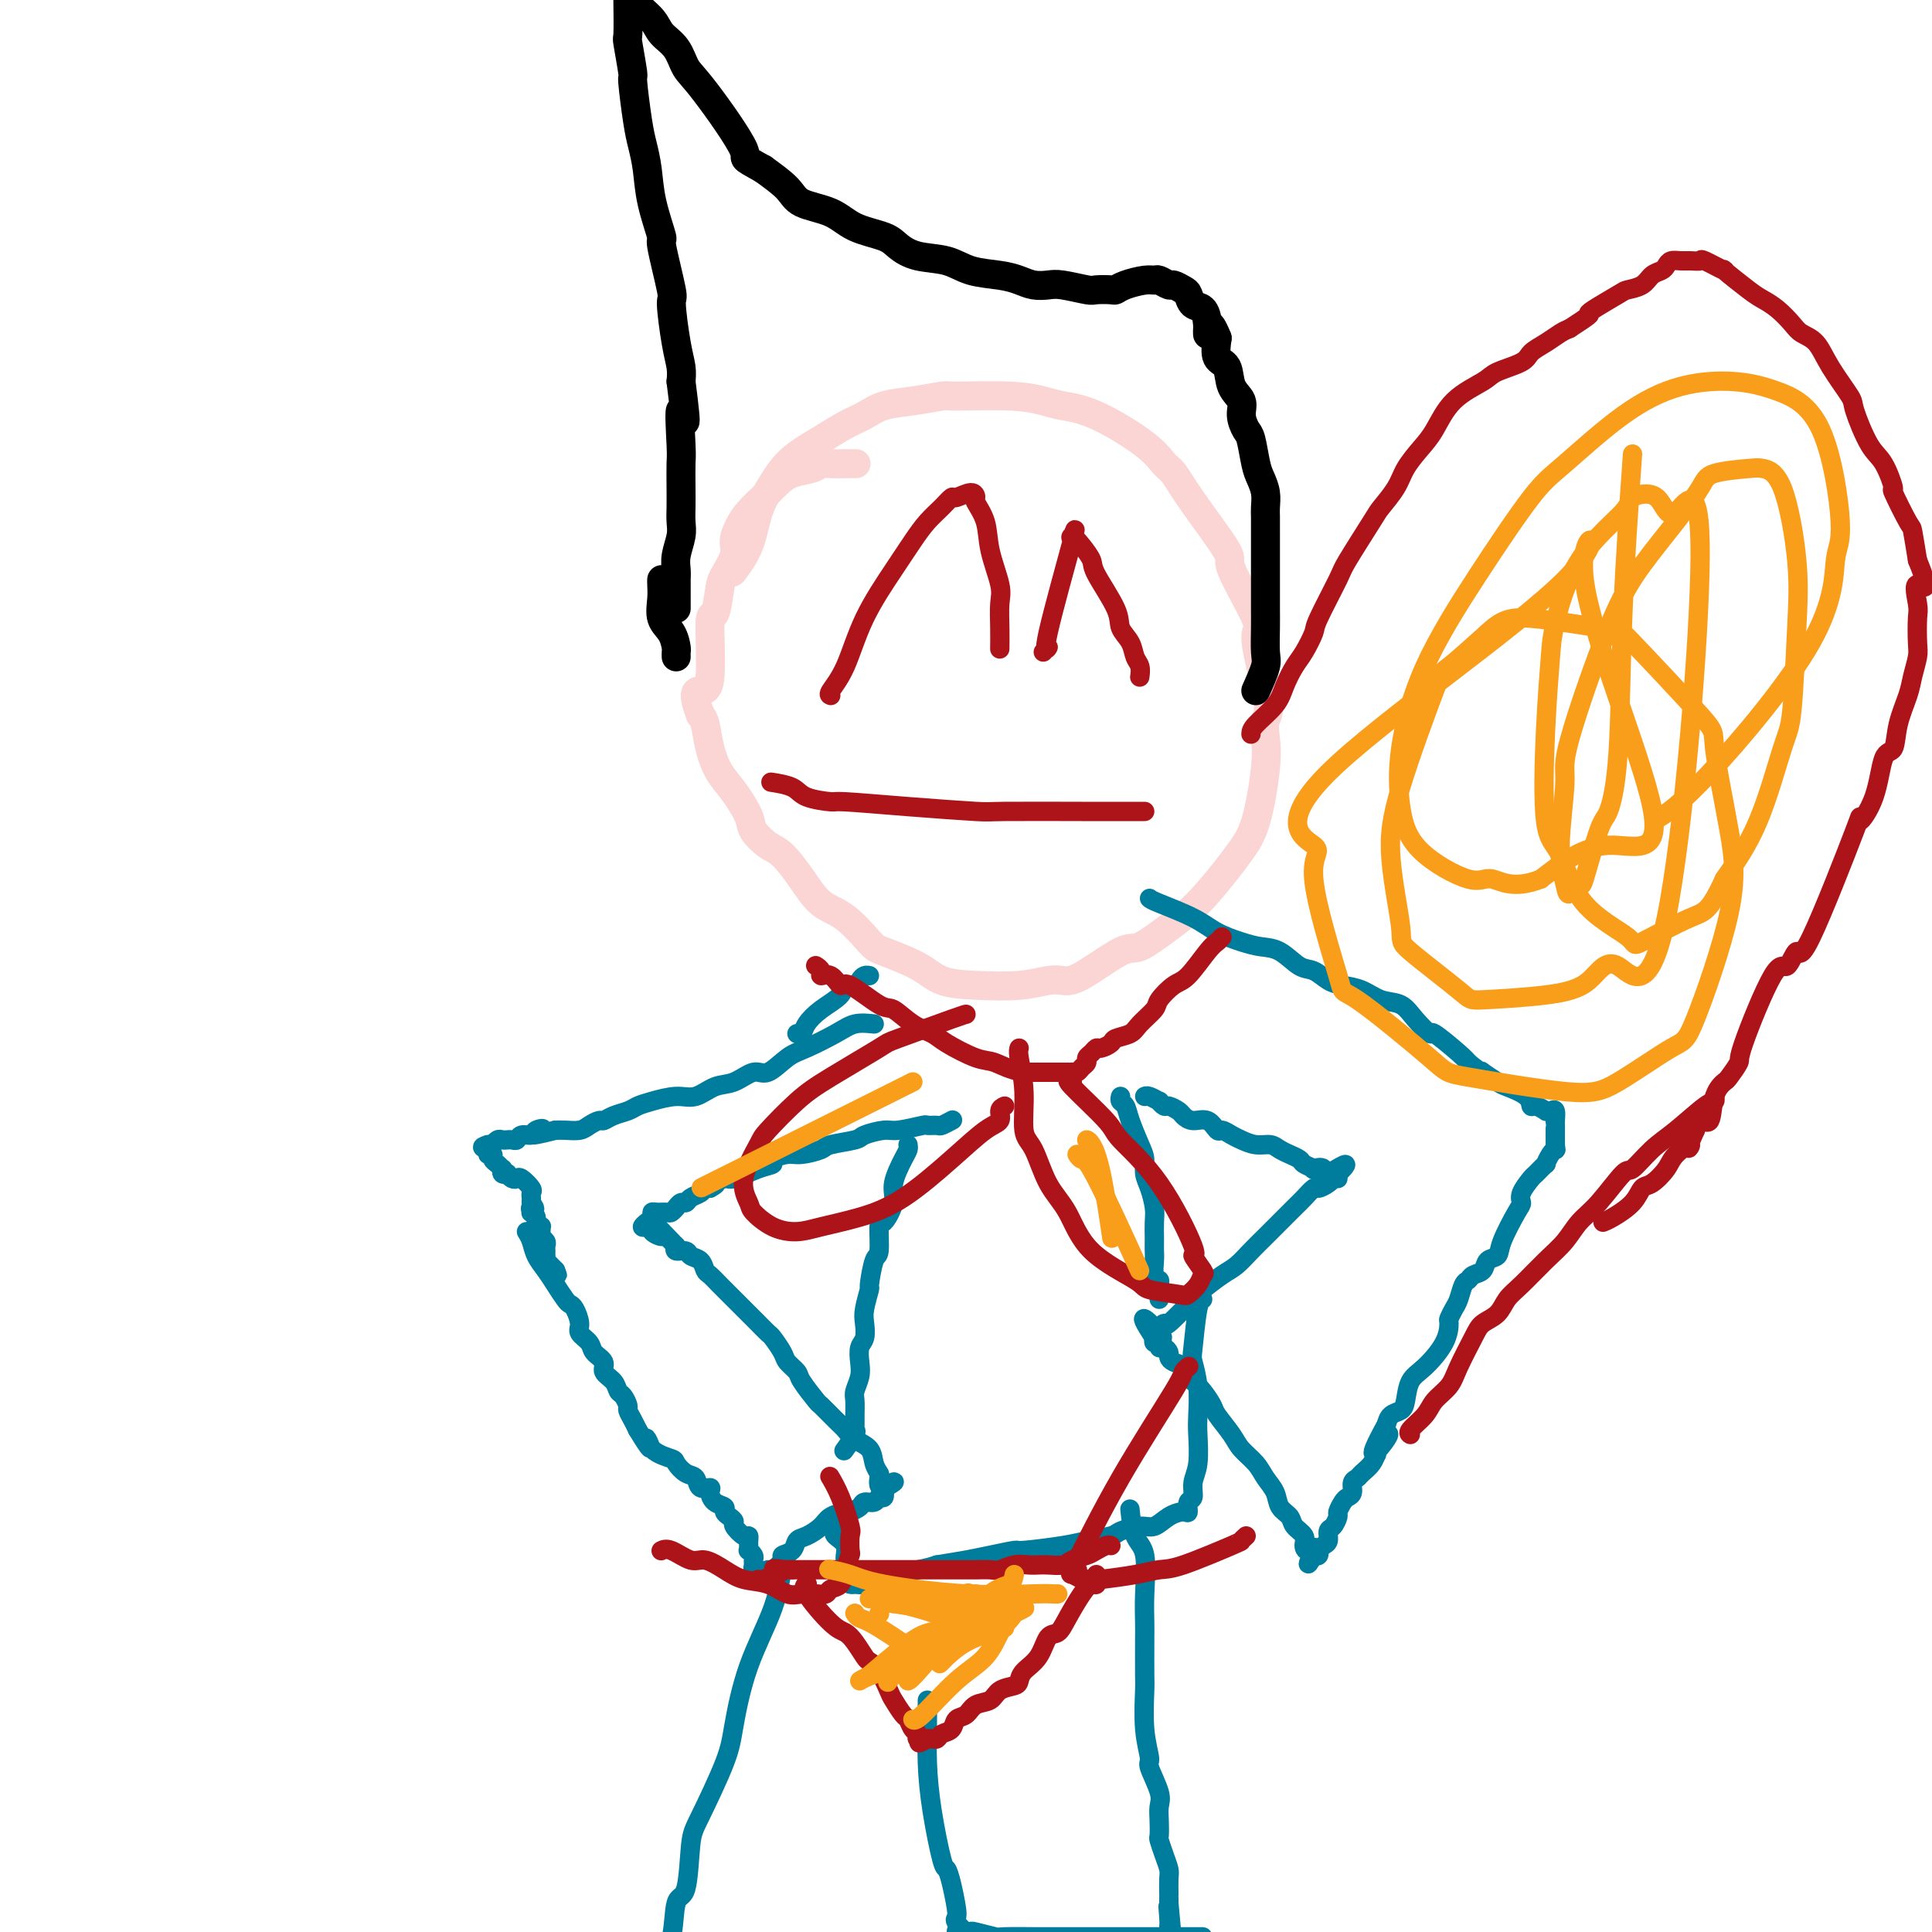 <svg viewBox='0 0 400 400' version='1.1' xmlns='http://www.w3.org/2000/svg' xmlns:xlink='http://www.w3.org/1999/xlink'><g fill='none' stroke='#FBD4D4' stroke-width='6' stroke-linecap='round' stroke-linejoin='round'><path d='M152,118c-0.298,0.394 -0.595,0.787 0,0c0.595,-0.787 2.083,-2.756 3,-5c0.917,-2.244 1.263,-4.765 2,-7c0.737,-2.235 1.866,-4.184 3,-6c1.134,-1.816 2.272,-3.499 4,-5c1.728,-1.501 4.045,-2.822 6,-4c1.955,-1.178 3.547,-2.214 5,-3c1.453,-0.786 2.766,-1.321 4,-2c1.234,-0.679 2.390,-1.503 4,-2c1.610,-0.497 3.673,-0.666 6,-1c2.327,-0.334 4.917,-0.833 6,-1c1.083,-0.167 0.657,-0.004 3,0c2.343,0.004 7.453,-0.152 11,0c3.547,0.152 5.531,0.611 7,1c1.469,0.389 2.423,0.707 4,1c1.577,0.293 3.775,0.561 7,2c3.225,1.439 7.476,4.050 10,6c2.524,1.950 3.323,3.238 4,4c0.677,0.762 1.234,0.996 2,2c0.766,1.004 1.741,2.777 4,6c2.259,3.223 5.801,7.897 7,10c1.199,2.103 0.053,1.636 1,4c0.947,2.364 3.986,7.560 5,10c1.014,2.440 0.004,2.126 0,4c-0.004,1.874 0.998,5.937 2,10'/><path d='M262,142c1.243,5.730 0.352,6.056 0,7c-0.352,0.944 -0.164,2.507 0,4c0.164,1.493 0.303,2.916 0,6c-0.303,3.084 -1.047,7.828 -2,11c-0.953,3.172 -2.114,4.770 -3,6c-0.886,1.230 -1.495,2.090 -3,4c-1.505,1.910 -3.904,4.869 -6,7c-2.096,2.131 -3.888,3.433 -6,5c-2.112,1.567 -4.545,3.400 -6,4c-1.455,0.600 -1.932,-0.032 -4,1c-2.068,1.032 -5.727,3.727 -8,5c-2.273,1.273 -3.161,1.124 -4,1c-0.839,-0.124 -1.631,-0.224 -3,0c-1.369,0.224 -3.316,0.771 -6,1c-2.684,0.229 -6.106,0.139 -9,0c-2.894,-0.139 -5.259,-0.327 -7,-1c-1.741,-0.673 -2.857,-1.830 -5,-3c-2.143,-1.170 -5.314,-2.352 -7,-3c-1.686,-0.648 -1.886,-0.762 -3,-2c-1.114,-1.238 -3.140,-3.601 -5,-5c-1.860,-1.399 -3.553,-1.834 -5,-3c-1.447,-1.166 -2.648,-3.062 -4,-5c-1.352,-1.938 -2.854,-3.919 -4,-5c-1.146,-1.081 -1.934,-1.264 -3,-2c-1.066,-0.736 -2.408,-2.026 -3,-3c-0.592,-0.974 -0.435,-1.633 -1,-3c-0.565,-1.367 -1.853,-3.441 -3,-5c-1.147,-1.559 -2.153,-2.604 -3,-4c-0.847,-1.396 -1.536,-3.145 -2,-5c-0.464,-1.855 -0.704,-3.816 -1,-5c-0.296,-1.184 -0.648,-1.592 -1,-2'/><path d='M145,148c-1.826,-4.839 -0.892,-4.935 0,-5c0.892,-0.065 1.743,-0.099 2,-3c0.257,-2.901 -0.081,-8.671 0,-11c0.081,-2.329 0.581,-1.218 1,-2c0.419,-0.782 0.756,-3.458 1,-5c0.244,-1.542 0.396,-1.948 1,-3c0.604,-1.052 1.661,-2.748 2,-4c0.339,-1.252 -0.040,-2.061 0,-3c0.040,-0.939 0.500,-2.009 1,-3c0.500,-0.991 1.042,-1.905 2,-3c0.958,-1.095 2.333,-2.373 3,-3c0.667,-0.627 0.626,-0.602 1,-1c0.374,-0.398 1.162,-1.217 2,-2c0.838,-0.783 1.725,-1.530 3,-2c1.275,-0.470 2.938,-0.662 4,-1c1.062,-0.338 1.521,-0.823 2,-1c0.479,-0.177 0.976,-0.048 2,0c1.024,0.048 2.573,0.013 3,0c0.427,-0.013 -0.270,-0.003 0,0c0.270,0.003 1.506,0.001 2,0c0.494,-0.001 0.247,-0.000 0,0'/></g>
<g fill='none' stroke='#000000' stroke-width='6' stroke-linecap='round' stroke-linejoin='round'><path d='M260,143c0.845,-1.899 1.691,-3.798 2,-5c0.309,-1.202 0.083,-1.709 0,-3c-0.083,-1.291 -0.022,-3.368 0,-5c0.022,-1.632 0.006,-2.821 0,-4c-0.006,-1.179 -0.002,-2.349 0,-3c0.002,-0.651 0.000,-0.783 0,-2c-0.000,-1.217 -0.000,-3.518 0,-5c0.000,-1.482 0.001,-2.143 0,-3c-0.001,-0.857 -0.003,-1.910 0,-3c0.003,-1.090 0.012,-2.218 0,-3c-0.012,-0.782 -0.045,-1.218 0,-2c0.045,-0.782 0.167,-1.910 0,-3c-0.167,-1.090 -0.623,-2.143 -1,-3c-0.377,-0.857 -0.673,-1.517 -1,-3c-0.327,-1.483 -0.683,-3.788 -1,-5c-0.317,-1.212 -0.594,-1.330 -1,-2c-0.406,-0.670 -0.939,-1.893 -1,-3c-0.061,-1.107 0.351,-2.098 0,-3c-0.351,-0.902 -1.465,-1.716 -2,-3c-0.535,-1.284 -0.490,-3.038 -1,-4c-0.510,-0.962 -1.574,-1.132 -2,-2c-0.426,-0.868 -0.213,-2.434 0,-4'/><path d='M252,70c-2.009,-5.102 -2.030,-1.857 -2,-1c0.030,0.857 0.111,-0.673 0,-2c-0.111,-1.327 -0.415,-2.451 -1,-3c-0.585,-0.549 -1.451,-0.524 -2,-1c-0.549,-0.476 -0.781,-1.452 -1,-2c-0.219,-0.548 -0.426,-0.669 -1,-1c-0.574,-0.331 -1.517,-0.874 -2,-1c-0.483,-0.126 -0.507,0.165 -1,0c-0.493,-0.165 -1.456,-0.787 -2,-1c-0.544,-0.213 -0.668,-0.019 -1,0c-0.332,0.019 -0.870,-0.139 -2,0c-1.130,0.139 -2.852,0.574 -4,1c-1.148,0.426 -1.722,0.842 -2,1c-0.278,0.158 -0.262,0.056 -1,0c-0.738,-0.056 -2.231,-0.067 -3,0c-0.769,0.067 -0.813,0.211 -2,0c-1.187,-0.211 -3.515,-0.778 -5,-1c-1.485,-0.222 -2.126,-0.100 -3,0c-0.874,0.100 -1.981,0.177 -3,0c-1.019,-0.177 -1.948,-0.610 -3,-1c-1.052,-0.390 -2.225,-0.737 -4,-1c-1.775,-0.263 -4.152,-0.441 -6,-1c-1.848,-0.559 -3.165,-1.500 -5,-2c-1.835,-0.500 -4.186,-0.561 -6,-1c-1.814,-0.439 -3.091,-1.258 -4,-2c-0.909,-0.742 -1.448,-1.408 -3,-2c-1.552,-0.592 -4.115,-1.109 -6,-2c-1.885,-0.891 -3.093,-2.156 -5,-3c-1.907,-0.844 -4.513,-1.266 -6,-2c-1.487,-0.734 -1.853,-1.781 -3,-3c-1.147,-1.219 -3.073,-2.609 -5,-4'/><path d='M158,35c-5.430,-3.029 -3.006,-1.601 -4,-4c-0.994,-2.399 -5.405,-8.623 -8,-12c-2.595,-3.377 -3.372,-3.906 -4,-5c-0.628,-1.094 -1.106,-2.752 -2,-4c-0.894,-1.248 -2.204,-2.084 -3,-3c-0.796,-0.916 -1.079,-1.910 -2,-3c-0.921,-1.090 -2.482,-2.274 -3,-3c-0.518,-0.726 0.005,-0.993 0,-1c-0.005,-0.007 -0.537,0.245 -1,0c-0.463,-0.245 -0.856,-0.986 -1,-1c-0.144,-0.014 -0.040,0.698 0,1c0.040,0.302 0.015,0.195 0,0c-0.015,-0.195 -0.019,-0.476 0,1c0.019,1.476 0.061,4.709 0,6c-0.061,1.291 -0.224,0.641 0,2c0.224,1.359 0.834,4.728 1,6c0.166,1.272 -0.112,0.447 0,2c0.112,1.553 0.612,5.483 1,8c0.388,2.517 0.662,3.622 1,5c0.338,1.378 0.739,3.029 1,5c0.261,1.971 0.381,4.262 1,7c0.619,2.738 1.738,5.922 2,7c0.262,1.078 -0.332,0.049 0,2c0.332,1.951 1.592,6.882 2,9c0.408,2.118 -0.035,1.423 0,3c0.035,1.577 0.548,5.424 1,8c0.452,2.576 0.843,3.879 1,5c0.157,1.121 0.078,2.061 0,3'/><path d='M141,79c1.702,13.357 0.456,6.751 0,6c-0.456,-0.751 -0.122,4.354 0,7c0.122,2.646 0.034,2.832 0,4c-0.034,1.168 -0.013,3.316 0,5c0.013,1.684 0.018,2.902 0,4c-0.018,1.098 -0.057,2.076 0,3c0.057,0.924 0.211,1.794 0,3c-0.211,1.206 -0.789,2.747 -1,4c-0.211,1.253 -0.057,2.219 0,3c0.057,0.781 0.015,1.376 0,2c-0.015,0.624 -0.004,1.278 0,2c0.004,0.722 0.001,1.513 0,2c-0.001,0.487 -0.000,0.670 0,1c0.000,0.330 0.000,0.809 0,1c-0.000,0.191 -0.000,0.096 0,0'/><path d='M137,120c-0.014,0.186 -0.028,0.372 0,1c0.028,0.628 0.099,1.698 0,3c-0.099,1.302 -0.366,2.836 0,4c0.366,1.164 1.366,1.958 2,3c0.634,1.042 0.902,2.331 1,3c0.098,0.669 0.026,0.719 0,1c-0.026,0.281 -0.008,0.795 0,1c0.008,0.205 0.004,0.103 0,0'/></g>
<g fill='none' stroke='#007C9C' stroke-width='4' stroke-linecap='round' stroke-linejoin='round'><path d='M181,212c-1.395,-0.145 -2.789,-0.290 -4,0c-1.211,0.290 -2.238,1.014 -4,2c-1.762,0.986 -4.260,2.233 -6,3c-1.740,0.767 -2.723,1.055 -4,2c-1.277,0.945 -2.848,2.548 -4,3c-1.152,0.452 -1.885,-0.248 -3,0c-1.115,0.248 -2.612,1.442 -4,2c-1.388,0.558 -2.665,0.478 -4,1c-1.335,0.522 -2.727,1.645 -4,2c-1.273,0.355 -2.428,-0.060 -4,0c-1.572,0.060 -3.563,0.594 -5,1c-1.437,0.406 -2.321,0.682 -3,1c-0.679,0.318 -1.155,0.676 -2,1c-0.845,0.324 -2.060,0.612 -3,1c-0.940,0.388 -1.607,0.874 -2,1c-0.393,0.126 -0.514,-0.110 -1,0c-0.486,0.110 -1.336,0.566 -2,1c-0.664,0.434 -1.140,0.848 -2,1c-0.860,0.152 -2.103,0.044 -3,0c-0.897,-0.044 -1.449,-0.022 -2,0'/><path d='M115,234c-7.434,1.874 -4.019,0.558 -3,0c1.019,-0.558 -0.356,-0.360 -1,0c-0.644,0.360 -0.555,0.881 -1,1c-0.445,0.119 -1.425,-0.164 -2,0c-0.575,0.164 -0.746,0.776 -1,1c-0.254,0.224 -0.593,0.059 -1,0c-0.407,-0.059 -0.884,-0.012 -1,0c-0.116,0.012 0.128,-0.011 0,0c-0.128,0.011 -0.626,0.055 -1,0c-0.374,-0.055 -0.622,-0.211 -1,0c-0.378,0.211 -0.885,0.789 -1,1c-0.115,0.211 0.161,0.057 0,0c-0.161,-0.057 -0.760,-0.016 -1,0c-0.240,0.016 -0.120,0.008 0,0'/><path d='M101,237c-2.149,0.626 -0.520,0.692 0,1c0.520,0.308 -0.067,0.857 0,1c0.067,0.143 0.789,-0.120 1,0c0.211,0.120 -0.088,0.624 0,1c0.088,0.376 0.563,0.623 1,1c0.437,0.377 0.834,0.885 1,1c0.166,0.115 0.100,-0.162 0,0c-0.100,0.162 -0.234,0.762 0,1c0.234,0.238 0.835,0.115 1,0c0.165,-0.115 -0.106,-0.220 0,0c0.106,0.220 0.589,0.766 1,1c0.411,0.234 0.751,0.157 1,0c0.249,-0.157 0.406,-0.393 1,0c0.594,0.393 1.623,1.415 2,2c0.377,0.585 0.101,0.735 0,1c-0.101,0.265 -0.029,0.647 0,1c0.029,0.353 0.014,0.676 0,1'/><path d='M110,249c1.388,2.020 0.357,1.071 0,1c-0.357,-0.071 -0.039,0.738 0,1c0.039,0.262 -0.200,-0.022 0,0c0.200,0.022 0.838,0.349 1,1c0.162,0.651 -0.154,1.628 0,2c0.154,0.372 0.777,0.141 1,0c0.223,-0.141 0.046,-0.193 0,0c-0.046,0.193 0.040,0.630 0,1c-0.040,0.370 -0.207,0.673 0,1c0.207,0.327 0.787,0.679 1,1c0.213,0.321 0.057,0.612 0,1c-0.057,0.388 -0.017,0.873 0,1c0.017,0.127 0.010,-0.104 0,0c-0.010,0.104 -0.023,0.543 0,1c0.023,0.457 0.083,0.931 0,1c-0.083,0.069 -0.309,-0.266 0,0c0.309,0.266 1.155,1.133 2,2'/><path d='M115,263c0.774,2.107 0.208,0.375 0,0c-0.208,-0.375 -0.060,0.607 0,1c0.060,0.393 0.030,0.196 0,0'/><path d='M109,255c0.358,0.578 0.715,1.156 1,2c0.285,0.844 0.496,1.953 1,3c0.504,1.047 1.300,2.033 2,3c0.700,0.967 1.302,1.915 2,3c0.698,1.085 1.492,2.307 2,3c0.508,0.693 0.732,0.857 1,1c0.268,0.143 0.581,0.265 1,1c0.419,0.735 0.943,2.084 1,3c0.057,0.916 -0.355,1.400 0,2c0.355,0.600 1.475,1.315 2,2c0.525,0.685 0.455,1.339 1,2c0.545,0.661 1.704,1.328 2,2c0.296,0.672 -0.270,1.350 0,2c0.270,0.650 1.378,1.273 2,2c0.622,0.727 0.758,1.560 1,2c0.242,0.440 0.590,0.488 1,1c0.410,0.512 0.883,1.488 1,2c0.117,0.512 -0.122,0.561 0,1c0.122,0.439 0.606,1.268 1,2c0.394,0.732 0.697,1.366 1,2'/><path d='M132,296c4.013,6.705 2.545,2.966 2,2c-0.545,-0.966 -0.167,0.839 1,2c1.167,1.161 3.123,1.678 4,2c0.877,0.322 0.673,0.450 1,1c0.327,0.550 1.183,1.522 2,2c0.817,0.478 1.594,0.460 2,1c0.406,0.540 0.442,1.636 1,2c0.558,0.364 1.637,-0.005 2,0c0.363,0.005 0.009,0.382 0,1c-0.009,0.618 0.328,1.475 1,2c0.672,0.525 1.681,0.717 2,1c0.319,0.283 -0.052,0.658 0,1c0.052,0.342 0.525,0.651 1,1c0.475,0.349 0.950,0.738 1,1c0.050,0.262 -0.327,0.399 0,1c0.327,0.601 1.356,1.668 2,2c0.644,0.332 0.904,-0.069 1,0c0.096,0.069 0.030,0.610 0,1c-0.030,0.390 -0.022,0.629 0,1c0.022,0.371 0.059,0.873 0,1c-0.059,0.127 -0.213,-0.120 0,0c0.213,0.120 0.793,0.606 1,1c0.207,0.394 0.042,0.694 0,1c-0.042,0.306 0.040,0.618 0,1c-0.040,0.382 -0.203,0.834 0,1c0.203,0.166 0.772,0.048 1,0c0.228,-0.048 0.114,-0.024 0,0'/><path d='M157,325c0.946,1.842 0.812,1.447 1,1c0.188,-0.447 0.698,-0.945 1,-1c0.302,-0.055 0.395,0.332 1,0c0.605,-0.332 1.722,-1.384 2,-2c0.278,-0.616 -0.283,-0.798 0,-1c0.283,-0.202 1.411,-0.425 2,-1c0.589,-0.575 0.638,-1.503 1,-2c0.362,-0.497 1.037,-0.563 2,-1c0.963,-0.437 2.212,-1.244 3,-2c0.788,-0.756 1.113,-1.460 2,-2c0.887,-0.540 2.335,-0.914 3,-1c0.665,-0.086 0.545,0.116 1,0c0.455,-0.116 1.485,-0.552 2,-1c0.515,-0.448 0.517,-0.910 1,-1c0.483,-0.090 1.449,0.192 2,0c0.551,-0.192 0.687,-0.860 1,-1c0.313,-0.140 0.804,0.246 1,0c0.196,-0.246 0.098,-1.123 0,-2'/><path d='M183,308c4.087,-2.519 1.304,-0.317 0,0c-1.304,0.317 -1.130,-1.252 -1,-2c0.130,-0.748 0.214,-0.676 0,-1c-0.214,-0.324 -0.727,-1.044 -1,-2c-0.273,-0.956 -0.305,-2.148 -1,-3c-0.695,-0.852 -2.054,-1.363 -3,-2c-0.946,-0.637 -1.480,-1.400 -2,-2c-0.520,-0.600 -1.027,-1.039 -2,-2c-0.973,-0.961 -2.411,-2.446 -3,-3c-0.589,-0.554 -0.328,-0.177 -1,-1c-0.672,-0.823 -2.278,-2.844 -3,-4c-0.722,-1.156 -0.559,-1.446 -1,-2c-0.441,-0.554 -1.485,-1.371 -2,-2c-0.515,-0.629 -0.502,-1.068 -1,-2c-0.498,-0.932 -1.508,-2.356 -2,-3c-0.492,-0.644 -0.467,-0.508 -1,-1c-0.533,-0.492 -1.624,-1.613 -2,-2c-0.376,-0.387 -0.037,-0.040 -1,-1c-0.963,-0.960 -3.227,-3.226 -4,-4c-0.773,-0.774 -0.056,-0.057 0,0c0.056,0.057 -0.548,-0.547 -1,-1c-0.452,-0.453 -0.750,-0.755 -1,-1c-0.250,-0.245 -0.452,-0.432 -1,-1c-0.548,-0.568 -1.441,-1.515 -2,-2c-0.559,-0.485 -0.784,-0.507 -1,-1c-0.216,-0.493 -0.422,-1.455 -1,-2c-0.578,-0.545 -1.526,-0.672 -2,-1c-0.474,-0.328 -0.474,-0.858 -1,-1c-0.526,-0.142 -1.579,0.102 -2,0c-0.421,-0.102 -0.211,-0.551 0,-1'/><path d='M140,258c-6.361,-6.660 -2.264,-2.310 -1,-1c1.264,1.310 -0.305,-0.420 -1,-1c-0.695,-0.580 -0.516,-0.011 -1,0c-0.484,0.011 -1.629,-0.536 -2,-1c-0.371,-0.464 0.034,-0.845 0,-1c-0.034,-0.155 -0.507,-0.084 -1,0c-0.493,0.084 -1.006,0.180 -1,0c0.006,-0.180 0.530,-0.637 1,-1c0.470,-0.363 0.885,-0.632 1,-1c0.115,-0.368 -0.070,-0.835 0,-1c0.070,-0.165 0.396,-0.029 1,0c0.604,0.029 1.485,-0.049 2,0c0.515,0.049 0.663,0.224 1,0c0.337,-0.224 0.863,-0.848 1,-1c0.137,-0.152 -0.114,0.167 0,0c0.114,-0.167 0.594,-0.819 1,-1c0.406,-0.181 0.739,0.109 1,0c0.261,-0.109 0.451,-0.617 1,-1c0.549,-0.383 1.455,-0.642 2,-1c0.545,-0.358 0.727,-0.817 1,-1c0.273,-0.183 0.636,-0.092 1,0'/><path d='M147,246c1.976,-1.086 0.916,-0.802 1,-1c0.084,-0.198 1.312,-0.879 2,-1c0.688,-0.121 0.835,0.317 2,0c1.165,-0.317 3.349,-1.391 5,-2c1.651,-0.609 2.768,-0.755 3,-1c0.232,-0.245 -0.422,-0.590 0,-1c0.422,-0.410 1.921,-0.883 3,-1c1.079,-0.117 1.739,0.124 3,0c1.261,-0.124 3.122,-0.612 4,-1c0.878,-0.388 0.774,-0.677 2,-1c1.226,-0.323 3.783,-0.679 5,-1c1.217,-0.321 1.095,-0.608 2,-1c0.905,-0.392 2.838,-0.890 4,-1c1.162,-0.110 1.553,0.168 3,0c1.447,-0.168 3.950,-0.781 5,-1c1.050,-0.219 0.646,-0.045 1,0c0.354,0.045 1.466,-0.039 2,0c0.534,0.039 0.490,0.203 1,0c0.510,-0.203 1.574,-0.772 2,-1c0.426,-0.228 0.213,-0.114 0,0'/><path d='M165,214c0.369,0.155 0.738,0.311 1,0c0.262,-0.311 0.417,-1.088 1,-2c0.583,-0.912 1.595,-1.960 3,-3c1.405,-1.040 3.202,-2.072 4,-3c0.798,-0.928 0.596,-1.751 1,-2c0.404,-0.249 1.415,0.077 2,0c0.585,-0.077 0.744,-0.557 1,-1c0.256,-0.443 0.607,-0.850 1,-1c0.393,-0.150 0.826,-0.043 1,0c0.174,0.043 0.087,0.021 0,0'/><path d='M238,186c0.171,0.160 0.341,0.319 2,1c1.659,0.681 4.806,1.882 7,3c2.194,1.118 3.434,2.153 5,3c1.566,0.847 3.458,1.507 5,2c1.542,0.493 2.734,0.818 4,1c1.266,0.182 2.606,0.220 4,1c1.394,0.780 2.841,2.302 4,3c1.159,0.698 2.031,0.572 3,1c0.969,0.428 2.034,1.409 3,2c0.966,0.591 1.833,0.793 3,1c1.167,0.207 2.636,0.418 4,1c1.364,0.582 2.624,1.536 4,2c1.376,0.464 2.869,0.439 4,1c1.131,0.561 1.900,1.708 3,3c1.100,1.292 2.532,2.728 3,3c0.468,0.272 -0.028,-0.619 1,0c1.028,0.619 3.579,2.748 5,4c1.421,1.252 1.710,1.626 2,2'/><path d='M304,220c2.890,2.339 3.114,2.187 3,2c-0.114,-0.187 -0.567,-0.410 0,0c0.567,0.410 2.154,1.454 3,2c0.846,0.546 0.953,0.595 2,1c1.047,0.405 3.036,1.166 4,2c0.964,0.834 0.902,1.741 1,2c0.098,0.259 0.356,-0.129 1,0c0.644,0.129 1.675,0.774 2,1c0.325,0.226 -0.057,0.032 0,0c0.057,-0.032 0.551,0.099 1,0c0.449,-0.099 0.852,-0.429 1,0c0.148,0.429 0.040,1.617 0,2c-0.040,0.383 -0.011,-0.038 0,0c0.011,0.038 0.003,0.535 0,1c-0.003,0.465 -0.001,0.899 0,1c0.001,0.101 0.000,-0.130 0,0c-0.000,0.130 -0.000,0.623 0,1c0.000,0.377 0.000,0.640 0,1c-0.000,0.360 -0.000,0.817 0,1c0.000,0.183 0.000,0.091 0,0'/><path d='M322,237c0.197,1.283 0.189,0.992 0,1c-0.189,0.008 -0.560,0.315 -1,1c-0.440,0.685 -0.949,1.748 -1,2c-0.051,0.252 0.354,-0.308 0,0c-0.354,0.308 -1.469,1.482 -2,2c-0.531,0.518 -0.479,0.379 -1,1c-0.521,0.621 -1.616,2.002 -2,3c-0.384,0.998 -0.057,1.614 0,2c0.057,0.386 -0.155,0.541 -1,2c-0.845,1.459 -2.324,4.222 -3,6c-0.676,1.778 -0.548,2.571 -1,3c-0.452,0.429 -1.483,0.494 -2,1c-0.517,0.506 -0.520,1.452 -1,2c-0.480,0.548 -1.438,0.699 -2,1c-0.562,0.301 -0.729,0.753 -1,1c-0.271,0.247 -0.647,0.288 -1,1c-0.353,0.712 -0.684,2.096 -1,3c-0.316,0.904 -0.619,1.327 -1,2c-0.381,0.673 -0.841,1.596 -1,2c-0.159,0.404 -0.018,0.289 0,1c0.018,0.711 -0.088,2.246 -1,4c-0.912,1.754 -2.629,3.726 -4,5c-1.371,1.274 -2.395,1.850 -3,3c-0.605,1.150 -0.791,2.875 -1,4c-0.209,1.125 -0.441,1.649 -1,2c-0.559,0.351 -1.445,0.529 -2,1c-0.555,0.471 -0.777,1.236 -1,2'/><path d='M287,295c-5.371,9.703 -1.297,4.959 0,3c1.297,-1.959 -0.181,-1.135 -1,0c-0.819,1.135 -0.979,2.580 -1,3c-0.021,0.420 0.095,-0.187 0,0c-0.095,0.187 -0.403,1.167 -1,2c-0.597,0.833 -1.484,1.519 -2,2c-0.516,0.481 -0.663,0.758 -1,1c-0.337,0.242 -0.865,0.450 -1,1c-0.135,0.550 0.122,1.442 0,2c-0.122,0.558 -0.624,0.784 -1,1c-0.376,0.216 -0.627,0.424 -1,1c-0.373,0.576 -0.870,1.520 -1,2c-0.130,0.480 0.106,0.495 0,1c-0.106,0.505 -0.554,1.498 -1,2c-0.446,0.502 -0.890,0.512 -1,1c-0.110,0.488 0.115,1.455 0,2c-0.115,0.545 -0.569,0.668 -1,1c-0.431,0.332 -0.837,0.872 -1,1c-0.163,0.128 -0.082,-0.158 0,0c0.082,0.158 0.166,0.759 0,1c-0.166,0.241 -0.583,0.120 -1,0'/><path d='M272,322c-2.278,3.941 -0.474,0.294 0,-1c0.474,-1.294 -0.383,-0.234 -1,0c-0.617,0.234 -0.995,-0.359 -1,-1c-0.005,-0.641 0.365,-1.329 0,-2c-0.365,-0.671 -1.463,-1.323 -2,-2c-0.537,-0.677 -0.513,-1.377 -1,-2c-0.487,-0.623 -1.485,-1.167 -2,-2c-0.515,-0.833 -0.545,-1.954 -1,-3c-0.455,-1.046 -1.334,-2.017 -2,-3c-0.666,-0.983 -1.119,-1.977 -2,-3c-0.881,-1.023 -2.189,-2.073 -3,-3c-0.811,-0.927 -1.124,-1.730 -2,-3c-0.876,-1.270 -2.315,-3.008 -3,-4c-0.685,-0.992 -0.616,-1.239 -1,-2c-0.384,-0.761 -1.220,-2.035 -2,-3c-0.780,-0.965 -1.505,-1.621 -2,-2c-0.495,-0.379 -0.759,-0.483 -1,-1c-0.241,-0.517 -0.460,-1.449 -1,-2c-0.540,-0.551 -1.403,-0.721 -2,-1c-0.597,-0.279 -0.930,-0.667 -1,-1c-0.070,-0.333 0.121,-0.610 0,-1c-0.121,-0.390 -0.555,-0.892 -1,-1c-0.445,-0.108 -0.903,0.177 -1,0c-0.097,-0.177 0.166,-0.817 0,-1c-0.166,-0.183 -0.762,0.091 -1,0c-0.238,-0.091 -0.119,-0.545 0,-1'/><path d='M239,277c-4.861,-7.226 -0.514,-2.791 1,-1c1.514,1.791 0.196,0.938 0,0c-0.196,-0.938 0.731,-1.960 1,-2c0.269,-0.040 -0.119,0.902 1,0c1.119,-0.902 3.744,-3.648 5,-5c1.256,-1.352 1.142,-1.312 2,-2c0.858,-0.688 2.688,-2.106 4,-3c1.312,-0.894 2.108,-1.264 3,-2c0.892,-0.736 1.881,-1.839 3,-3c1.119,-1.161 2.368,-2.379 3,-3c0.632,-0.621 0.645,-0.643 1,-1c0.355,-0.357 1.050,-1.047 2,-2c0.950,-0.953 2.156,-2.167 3,-3c0.844,-0.833 1.326,-1.285 2,-2c0.674,-0.715 1.538,-1.694 2,-2c0.462,-0.306 0.520,0.062 1,0c0.480,-0.062 1.380,-0.552 2,-1c0.620,-0.448 0.960,-0.852 1,-1c0.040,-0.148 -0.220,-0.040 0,0c0.220,0.040 0.920,0.011 1,0c0.080,-0.011 -0.460,-0.006 -1,0'/><path d='M276,244c5.523,-5.272 0.832,-1.952 -1,-1c-1.832,0.952 -0.804,-0.466 -1,-1c-0.196,-0.534 -1.616,-0.186 -2,0c-0.384,0.186 0.267,0.208 0,0c-0.267,-0.208 -1.451,-0.647 -2,-1c-0.549,-0.353 -0.464,-0.620 -1,-1c-0.536,-0.380 -1.693,-0.871 -2,-1c-0.307,-0.129 0.237,0.106 0,0c-0.237,-0.106 -1.257,-0.553 -2,-1c-0.743,-0.447 -1.211,-0.895 -2,-1c-0.789,-0.105 -1.898,0.132 -3,0c-1.102,-0.132 -2.195,-0.631 -3,-1c-0.805,-0.369 -1.321,-0.606 -2,-1c-0.679,-0.394 -1.520,-0.946 -2,-1c-0.480,-0.054 -0.600,0.389 -1,0c-0.400,-0.389 -1.081,-1.611 -2,-2c-0.919,-0.389 -2.077,0.055 -3,0c-0.923,-0.055 -1.610,-0.607 -2,-1c-0.390,-0.393 -0.481,-0.626 -1,-1c-0.519,-0.374 -1.466,-0.889 -2,-1c-0.534,-0.111 -0.655,0.180 -1,0c-0.345,-0.180 -0.916,-0.833 -1,-1c-0.084,-0.167 0.318,0.151 0,0c-0.318,-0.151 -1.355,-0.771 -2,-1c-0.645,-0.229 -0.899,-0.065 -1,0c-0.101,0.065 -0.051,0.033 0,0'/><path d='M232,227c-0.097,0.365 -0.194,0.730 0,1c0.194,0.270 0.678,0.446 1,1c0.322,0.554 0.481,1.487 1,3c0.519,1.513 1.397,3.605 2,5c0.603,1.395 0.932,2.091 1,3c0.068,0.909 -0.125,2.030 0,3c0.125,0.970 0.570,1.789 1,3c0.430,1.211 0.847,2.814 1,4c0.153,1.186 0.041,1.955 0,3c-0.041,1.045 -0.012,2.368 0,3c0.012,0.632 0.007,0.575 0,1c-0.007,0.425 -0.016,1.331 0,2c0.016,0.669 0.057,1.100 0,2c-0.057,0.900 -0.211,2.269 0,3c0.211,0.731 0.789,0.823 1,1c0.211,0.177 0.057,0.439 0,1c-0.057,0.561 -0.015,1.420 0,2c0.015,0.580 0.004,0.880 0,1c-0.004,0.120 -0.002,0.060 0,0'/><path d='M188,237c0.049,0.324 0.098,0.648 0,1c-0.098,0.352 -0.342,0.730 -1,2c-0.658,1.270 -1.731,3.430 -2,5c-0.269,1.570 0.265,2.549 0,4c-0.265,1.451 -1.329,3.374 -2,4c-0.671,0.626 -0.949,-0.046 -1,1c-0.051,1.046 0.126,3.810 0,5c-0.126,1.190 -0.556,0.807 -1,2c-0.444,1.193 -0.903,3.962 -1,5c-0.097,1.038 0.166,0.346 0,1c-0.166,0.654 -0.763,2.653 -1,4c-0.237,1.347 -0.115,2.040 0,3c0.115,0.960 0.223,2.186 0,3c-0.223,0.814 -0.778,1.214 -1,2c-0.222,0.786 -0.112,1.957 0,3c0.112,1.043 0.226,1.957 0,3c-0.226,1.043 -0.793,2.217 -1,3c-0.207,0.783 -0.053,1.177 0,2c0.053,0.823 0.007,2.074 0,3c-0.007,0.926 0.026,1.527 0,2c-0.026,0.473 -0.110,0.817 0,1c0.110,0.183 0.414,0.203 0,1c-0.414,0.797 -1.547,2.371 -2,3c-0.453,0.629 -0.227,0.315 0,0'/><path d='M173,317c-0.235,0.270 -0.469,0.540 0,1c0.469,0.460 1.643,1.111 2,2c0.357,0.889 -0.102,2.018 0,3c0.102,0.982 0.764,1.818 1,2c0.236,0.182 0.047,-0.291 0,0c-0.047,0.291 0.048,1.347 0,2c-0.048,0.653 -0.240,0.904 0,1c0.240,0.096 0.910,0.037 1,0c0.090,-0.037 -0.402,-0.051 0,0c0.402,0.051 1.696,0.168 3,0c1.304,-0.168 2.618,-0.622 3,-1c0.382,-0.378 -0.166,-0.679 1,-1c1.166,-0.321 4.048,-0.663 6,-1c1.952,-0.337 2.976,-0.668 4,-1'/><path d='M194,324c3.921,-0.647 4.723,-0.765 6,-1c1.277,-0.235 3.028,-0.588 5,-1c1.972,-0.412 4.164,-0.884 5,-1c0.836,-0.116 0.315,0.124 2,0c1.685,-0.124 5.574,-0.612 8,-1c2.426,-0.388 3.387,-0.677 5,-1c1.613,-0.323 3.877,-0.681 5,-1c1.123,-0.319 1.106,-0.597 2,-1c0.894,-0.403 2.699,-0.929 4,-1c1.301,-0.071 2.099,0.314 3,0c0.901,-0.314 1.906,-1.325 3,-2c1.094,-0.675 2.278,-1.013 3,-1c0.722,0.013 0.982,0.376 1,0c0.018,-0.376 -0.205,-1.490 0,-2c0.205,-0.510 0.839,-0.416 1,-1c0.161,-0.584 -0.152,-1.845 0,-3c0.152,-1.155 0.769,-2.204 1,-4c0.231,-1.796 0.075,-4.338 0,-6c-0.075,-1.662 -0.070,-2.445 0,-4c0.070,-1.555 0.205,-3.881 0,-6c-0.205,-2.119 -0.748,-4.032 -1,-5c-0.252,-0.968 -0.212,-0.991 0,-3c0.212,-2.009 0.595,-6.002 1,-8c0.405,-1.998 0.830,-1.999 1,-2c0.170,-0.001 0.085,-0.000 0,0'/><path d='M234,313c-0.053,-0.499 -0.105,-0.997 0,0c0.105,0.997 0.368,3.491 1,5c0.632,1.509 1.633,2.033 2,4c0.367,1.967 0.098,5.375 0,8c-0.098,2.625 -0.026,4.466 0,6c0.026,1.534 0.006,2.761 0,3c-0.006,0.239 0.003,-0.510 0,1c-0.003,1.510 -0.017,5.280 0,7c0.017,1.720 0.065,1.392 0,3c-0.065,1.608 -0.242,5.154 0,8c0.242,2.846 0.902,4.991 1,6c0.098,1.009 -0.366,0.880 0,2c0.366,1.120 1.561,3.489 2,5c0.439,1.511 0.120,2.165 0,3c-0.120,0.835 -0.043,1.852 0,3c0.043,1.148 0.050,2.428 0,3c-0.050,0.572 -0.157,0.438 0,1c0.157,0.562 0.578,1.820 1,3c0.422,1.180 0.845,2.281 1,3c0.155,0.719 0.041,1.057 0,2c-0.041,0.943 -0.011,2.490 0,3c0.011,0.510 0.003,-0.016 0,0c-0.003,0.016 -0.001,0.576 0,1c0.001,0.424 0.000,0.712 0,1'/><path d='M242,394c1.238,12.952 0.331,4.833 0,2c-0.331,-2.833 -0.088,-0.379 0,1c0.088,1.379 0.020,1.683 0,2c-0.020,0.317 0.009,0.645 0,1c-0.009,0.355 -0.055,0.736 0,1c0.055,0.264 0.211,0.411 0,1c-0.211,0.589 -0.787,1.620 -1,2c-0.213,0.380 -0.061,0.109 0,0c0.061,-0.109 0.030,-0.054 0,0'/><path d='M192,352c-0.004,0.152 -0.008,0.304 0,1c0.008,0.696 0.030,1.936 0,4c-0.030,2.064 -0.110,4.952 0,8c0.110,3.048 0.411,6.255 1,10c0.589,3.745 1.465,8.026 2,10c0.535,1.974 0.730,1.641 1,2c0.270,0.359 0.615,1.410 1,3c0.385,1.590 0.811,3.719 1,5c0.189,1.281 0.141,1.715 0,2c-0.141,0.285 -0.377,0.420 0,1c0.377,0.580 1.366,1.605 2,2c0.634,0.395 0.912,0.158 1,0c0.088,-0.158 -0.016,-0.239 1,0c1.016,0.239 3.152,0.796 4,1c0.848,0.204 0.409,0.055 2,0c1.591,-0.055 5.211,-0.015 7,0c1.789,0.015 1.747,0.004 3,0c1.253,-0.004 3.800,-0.001 7,0c3.200,0.001 7.053,0.000 9,0c1.947,-0.000 1.990,-0.000 3,0c1.010,0.000 2.989,0.000 5,0c2.011,-0.000 4.055,-0.000 5,0c0.945,0.000 0.793,0.000 1,0c0.207,-0.000 0.773,-0.000 1,0c0.227,0.000 0.113,0.000 0,0'/><path d='M163,324c-0.325,-0.205 -0.650,-0.410 -1,1c-0.350,1.410 -0.723,4.436 -2,8c-1.277,3.564 -3.456,7.665 -5,12c-1.544,4.335 -2.454,8.903 -3,12c-0.546,3.097 -0.728,4.722 -2,8c-1.272,3.278 -3.635,8.210 -5,11c-1.365,2.790 -1.732,3.439 -2,6c-0.268,2.561 -0.436,7.034 -1,9c-0.564,1.966 -1.524,1.423 -2,3c-0.476,1.577 -0.467,5.273 -1,7c-0.533,1.727 -1.607,1.485 -2,2c-0.393,0.515 -0.105,1.788 0,3c0.105,1.212 0.028,2.362 0,3c-0.028,0.638 -0.008,0.762 0,1c0.008,0.238 0.005,0.589 0,1c-0.005,0.411 -0.012,0.881 0,1c0.012,0.119 0.044,-0.112 0,0c-0.044,0.112 -0.165,0.567 0,1c0.165,0.433 0.616,0.845 1,1c0.384,0.155 0.702,0.053 1,0c0.298,-0.053 0.575,-0.055 1,0c0.425,0.055 0.999,0.169 2,0c1.001,-0.169 2.429,-0.620 4,-1c1.571,-0.380 3.286,-0.690 5,-1'/><path d='M151,412c2.834,-0.736 3.920,-1.577 6,-2c2.080,-0.423 5.155,-0.429 8,-1c2.845,-0.571 5.461,-1.708 8,-2c2.539,-0.292 5.003,0.262 7,0c1.997,-0.262 3.529,-1.338 5,-2c1.471,-0.662 2.882,-0.909 4,-1c1.118,-0.091 1.945,-0.025 3,0c1.055,0.025 2.339,0.008 3,0c0.661,-0.008 0.699,-0.008 1,0c0.301,0.008 0.865,0.023 1,0c0.135,-0.023 -0.160,-0.083 0,0c0.160,0.083 0.775,0.311 1,0c0.225,-0.311 0.061,-1.161 0,-2c-0.061,-0.839 -0.017,-1.668 0,-2c0.017,-0.332 0.009,-0.166 0,0'/></g>
<g fill='none' stroke='#AD1419' stroke-width='4' stroke-linecap='round' stroke-linejoin='round'><path d='M227,326c0.074,0.872 0.147,1.744 0,2c-0.147,0.256 -0.515,-0.103 -1,0c-0.485,0.103 -1.087,0.667 -2,2c-0.913,1.333 -2.136,3.435 -3,5c-0.864,1.565 -1.370,2.594 -2,3c-0.630,0.406 -1.385,0.189 -2,1c-0.615,0.811 -1.089,2.650 -2,4c-0.911,1.350 -2.259,2.211 -3,3c-0.741,0.789 -0.874,1.506 -1,2c-0.126,0.494 -0.246,0.766 -1,1c-0.754,0.234 -2.142,0.429 -3,1c-0.858,0.571 -1.184,1.519 -2,2c-0.816,0.481 -2.120,0.496 -3,1c-0.880,0.504 -1.335,1.498 -2,2c-0.665,0.502 -1.540,0.513 -2,1c-0.460,0.487 -0.505,1.451 -1,2c-0.495,0.549 -1.439,0.683 -2,1c-0.561,0.317 -0.738,0.817 -1,1c-0.262,0.183 -0.609,0.049 -1,0c-0.391,-0.049 -0.826,-0.014 -1,0c-0.174,0.014 -0.087,0.007 0,0'/><path d='M192,360c-2.947,1.688 -1.315,0.406 -1,0c0.315,-0.406 -0.688,0.062 -1,0c-0.312,-0.062 0.067,-0.654 0,-1c-0.067,-0.346 -0.581,-0.447 -1,-1c-0.419,-0.553 -0.745,-1.559 -1,-2c-0.255,-0.441 -0.439,-0.318 -1,-1c-0.561,-0.682 -1.497,-2.170 -2,-3c-0.503,-0.830 -0.571,-1.002 -1,-2c-0.429,-0.998 -1.217,-2.821 -2,-4c-0.783,-1.179 -1.561,-1.716 -2,-2c-0.439,-0.284 -0.539,-0.317 -1,-1c-0.461,-0.683 -1.283,-2.015 -2,-3c-0.717,-0.985 -1.330,-1.623 -2,-2c-0.670,-0.377 -1.396,-0.493 -3,-2c-1.604,-1.507 -4.086,-4.406 -5,-6c-0.914,-1.594 -0.261,-1.884 0,-2c0.261,-0.116 0.131,-0.058 0,0'/><path d='M223,325c0.000,0.000 0.100,0.100 0.1,0.1'/><path d='M230,320c-0.235,-0.089 -0.471,-0.178 -1,0c-0.529,0.178 -1.353,0.622 -2,1c-0.647,0.378 -1.118,0.690 -2,1c-0.882,0.310 -2.175,0.619 -3,1c-0.825,0.381 -1.182,0.833 -2,1c-0.818,0.167 -2.096,0.049 -3,0c-0.904,-0.049 -1.434,-0.027 -2,0c-0.566,0.027 -1.167,0.060 -2,0c-0.833,-0.060 -1.898,-0.212 -3,0c-1.102,0.212 -2.240,0.789 -3,1c-0.760,0.211 -1.142,0.057 -2,0c-0.858,-0.057 -2.192,-0.015 -3,0c-0.808,0.015 -1.088,0.004 -2,0c-0.912,-0.004 -2.454,-0.001 -4,0c-1.546,0.001 -3.096,0.000 -4,0c-0.904,-0.000 -1.162,-0.000 -2,0c-0.838,0.000 -2.258,0.000 -3,0c-0.742,-0.000 -0.808,-0.000 -2,0c-1.192,0.000 -3.512,0.000 -5,0c-1.488,-0.000 -2.146,-0.000 -3,0c-0.854,0.000 -1.906,0.000 -3,0c-1.094,-0.000 -2.231,-0.000 -3,0c-0.769,0.000 -1.168,0.000 -2,0c-0.832,-0.000 -2.095,-0.000 -3,0c-0.905,0.000 -1.453,0.000 -2,0'/><path d='M164,325c-6.879,-0.121 -2.576,-0.424 -2,0c0.576,0.424 -2.576,1.576 -4,2c-1.424,0.424 -1.121,0.121 -1,0c0.121,-0.121 0.061,-0.061 0,0'/><path d='M258,318c-0.466,0.424 -0.932,0.848 -1,1c-0.068,0.152 0.261,0.030 -2,1c-2.261,0.970 -7.112,3.030 -10,4c-2.888,0.970 -3.814,0.848 -5,1c-1.186,0.152 -2.631,0.578 -5,1c-2.369,0.422 -5.661,0.841 -7,1c-1.339,0.159 -0.725,0.058 -1,0c-0.275,-0.058 -1.437,-0.073 -2,0c-0.563,0.073 -0.525,0.233 -1,0c-0.475,-0.233 -1.463,-0.860 -2,-1c-0.537,-0.140 -0.624,0.208 1,-3c1.624,-3.208 4.957,-9.970 9,-17c4.043,-7.030 8.795,-14.328 11,-18c2.205,-3.672 1.863,-3.719 2,-4c0.137,-0.281 0.753,-0.794 1,-1c0.247,-0.206 0.123,-0.103 0,0'/><path d='M172,306c-0.166,-0.281 -0.332,-0.562 0,0c0.332,0.562 1.162,1.966 2,4c0.838,2.034 1.685,4.697 2,6c0.315,1.303 0.096,1.246 0,2c-0.096,0.754 -0.071,2.320 0,3c0.071,0.680 0.188,0.473 0,1c-0.188,0.527 -0.683,1.788 -1,3c-0.317,1.212 -0.458,2.377 -1,3c-0.542,0.623 -1.484,0.705 -2,1c-0.516,0.295 -0.604,0.804 -1,1c-0.396,0.196 -1.099,0.078 -2,0c-0.901,-0.078 -2.001,-0.117 -3,0c-0.999,0.117 -1.899,0.391 -3,0c-1.101,-0.391 -2.404,-1.448 -4,-2c-1.596,-0.552 -3.484,-0.600 -5,-1c-1.516,-0.400 -2.659,-1.151 -4,-2c-1.341,-0.849 -2.882,-1.797 -4,-2c-1.118,-0.203 -1.815,0.337 -3,0c-1.185,-0.337 -2.857,-1.552 -4,-2c-1.143,-0.448 -1.755,-0.128 -2,0c-0.245,0.128 -0.122,0.064 0,0'/><path d='M172,144c-0.260,-0.090 -0.520,-0.179 0,-1c0.520,-0.821 1.819,-2.372 3,-5c1.181,-2.628 2.245,-6.331 4,-10c1.755,-3.669 4.201,-7.302 6,-10c1.799,-2.698 2.952,-4.459 4,-6c1.048,-1.541 1.990,-2.863 3,-4c1.010,-1.137 2.089,-2.091 3,-3c0.911,-0.909 1.654,-1.773 2,-2c0.346,-0.227 0.296,0.185 1,0c0.704,-0.185 2.162,-0.965 3,-1c0.838,-0.035 1.055,0.676 1,1c-0.055,0.324 -0.383,0.262 0,1c0.383,0.738 1.476,2.275 2,4c0.524,1.725 0.480,3.636 1,6c0.520,2.364 1.603,5.180 2,7c0.397,1.820 0.106,2.642 0,4c-0.106,1.358 -0.029,3.250 0,5c0.029,1.750 0.008,3.357 0,4c-0.008,0.643 -0.004,0.321 0,0'/><path d='M216,135c0.574,-0.652 1.147,-1.304 1,-1c-0.147,0.304 -1.015,1.565 0,-3c1.015,-4.565 3.912,-14.954 5,-19c1.088,-4.046 0.368,-1.748 0,-1c-0.368,0.748 -0.385,-0.053 0,0c0.385,0.053 1.173,0.962 2,2c0.827,1.038 1.692,2.206 2,3c0.308,0.794 0.057,1.214 1,3c0.943,1.786 3.080,4.939 4,7c0.920,2.061 0.625,3.029 1,4c0.375,0.971 1.421,1.945 2,3c0.579,1.055 0.691,2.190 1,3c0.309,0.810 0.814,1.295 1,2c0.186,0.705 0.053,1.630 0,2c-0.053,0.370 -0.027,0.185 0,0'/><path d='M237,168c-0.089,0.000 -0.178,0.001 -1,0c-0.822,-0.001 -2.376,-0.003 -4,0c-1.624,0.003 -3.319,0.011 -8,0c-4.681,-0.011 -12.350,-0.041 -16,0c-3.650,0.041 -3.282,0.153 -6,0c-2.718,-0.153 -8.522,-0.569 -14,-1c-5.478,-0.431 -10.632,-0.876 -13,-1c-2.368,-0.124 -1.951,0.072 -3,0c-1.049,-0.072 -3.563,-0.412 -5,-1c-1.437,-0.588 -1.798,-1.426 -3,-2c-1.202,-0.574 -3.247,-0.885 -4,-1c-0.753,-0.115 -0.215,-0.033 0,0c0.215,0.033 0.108,0.016 0,0'/><path d='M259,152c0.017,-0.486 0.035,-0.971 1,-2c0.965,-1.029 2.879,-2.601 4,-4c1.121,-1.399 1.449,-2.623 2,-4c0.551,-1.377 1.325,-2.905 2,-4c0.675,-1.095 1.252,-1.758 2,-3c0.748,-1.242 1.668,-3.065 2,-4c0.332,-0.935 0.076,-0.983 1,-3c0.924,-2.017 3.028,-6.002 4,-8c0.972,-1.998 0.812,-2.007 2,-4c1.188,-1.993 3.725,-5.968 5,-8c1.275,-2.032 1.289,-2.120 2,-3c0.711,-0.880 2.119,-2.552 3,-4c0.881,-1.448 1.234,-2.671 2,-4c0.766,-1.329 1.945,-2.765 3,-4c1.055,-1.235 1.985,-2.270 3,-4c1.015,-1.730 2.116,-4.154 4,-6c1.884,-1.846 4.552,-3.113 6,-4c1.448,-0.887 1.676,-1.393 3,-2c1.324,-0.607 3.744,-1.315 5,-2c1.256,-0.685 1.347,-1.349 2,-2c0.653,-0.651 1.868,-1.291 3,-2c1.132,-0.709 2.181,-1.488 3,-2c0.819,-0.512 1.410,-0.756 2,-1'/><path d='M325,68c4.634,-2.984 4.218,-2.945 4,-3c-0.218,-0.055 -0.239,-0.203 1,-1c1.239,-0.797 3.736,-2.241 5,-3c1.264,-0.759 1.294,-0.833 2,-1c0.706,-0.167 2.086,-0.427 3,-1c0.914,-0.573 1.361,-1.460 2,-2c0.639,-0.540 1.469,-0.733 2,-1c0.531,-0.267 0.763,-0.607 1,-1c0.237,-0.393 0.480,-0.840 1,-1c0.520,-0.160 1.319,-0.034 2,0c0.681,0.034 1.246,-0.023 2,0c0.754,0.023 1.697,0.125 2,0c0.303,-0.125 -0.033,-0.476 1,0c1.033,0.476 3.434,1.779 4,2c0.566,0.221 -0.704,-0.639 0,0c0.704,0.639 3.381,2.776 5,4c1.619,1.224 2.180,1.533 3,2c0.820,0.467 1.898,1.091 3,2c1.102,0.909 2.229,2.103 3,3c0.771,0.897 1.185,1.495 2,2c0.815,0.505 2.031,0.915 3,2c0.969,1.085 1.691,2.843 3,5c1.309,2.157 3.207,4.713 4,6c0.793,1.287 0.483,1.306 1,3c0.517,1.694 1.862,5.064 3,7c1.138,1.936 2.070,2.437 3,4c0.930,1.563 1.860,4.187 2,5c0.140,0.813 -0.509,-0.184 0,1c0.509,1.184 2.175,4.550 3,6c0.825,1.450 0.807,0.986 1,2c0.193,1.014 0.596,3.507 1,6'/><path d='M397,116c3.249,7.881 0.871,5.083 0,5c-0.871,-0.083 -0.237,2.550 0,4c0.237,1.450 0.076,1.715 0,3c-0.076,1.285 -0.066,3.588 0,5c0.066,1.412 0.187,1.934 0,3c-0.187,1.066 -0.684,2.675 -1,4c-0.316,1.325 -0.453,2.365 -1,4c-0.547,1.635 -1.504,3.865 -2,6c-0.496,2.135 -0.531,4.176 -1,5c-0.469,0.824 -1.372,0.431 -2,2c-0.628,1.569 -0.979,5.099 -2,8c-1.021,2.901 -2.710,5.172 -3,5c-0.290,-0.172 0.821,-2.788 -1,2c-1.821,4.788 -6.573,16.979 -9,22c-2.427,5.021 -2.529,2.873 -3,3c-0.471,0.127 -1.310,2.528 -2,3c-0.690,0.472 -1.230,-0.985 -3,2c-1.770,2.985 -4.768,10.414 -6,14c-1.232,3.586 -0.696,3.330 -1,4c-0.304,0.670 -1.447,2.265 -2,3c-0.553,0.735 -0.516,0.608 -1,1c-0.484,0.392 -1.491,1.301 -2,3c-0.509,1.699 -0.522,4.188 -1,5c-0.478,0.812 -1.422,-0.054 -2,0c-0.578,0.054 -0.789,1.027 -1,2'/><path d='M351,234c-2.541,5.545 -0.894,3.406 -1,3c-0.106,-0.406 -1.966,0.919 -3,2c-1.034,1.081 -1.243,1.918 -2,3c-0.757,1.082 -2.063,2.409 -3,3c-0.937,0.591 -1.505,0.446 -2,1c-0.495,0.554 -0.916,1.808 -2,3c-1.084,1.192 -2.830,2.321 -4,3c-1.170,0.679 -1.763,0.908 -2,1c-0.237,0.092 -0.119,0.046 0,0'/><path d='M355,227c0.077,0.438 0.154,0.875 0,1c-0.154,0.125 -0.538,-0.063 -2,1c-1.462,1.063 -4.001,3.376 -6,5c-1.999,1.624 -3.459,2.559 -5,4c-1.541,1.441 -3.164,3.390 -4,4c-0.836,0.610 -0.886,-0.117 -2,1c-1.114,1.117 -3.292,4.077 -5,6c-1.708,1.923 -2.947,2.807 -4,4c-1.053,1.193 -1.919,2.693 -3,4c-1.081,1.307 -2.377,2.419 -4,4c-1.623,1.581 -3.575,3.631 -5,5c-1.425,1.369 -2.325,2.057 -3,3c-0.675,0.943 -1.124,2.142 -2,3c-0.876,0.858 -2.178,1.373 -3,2c-0.822,0.627 -1.163,1.364 -2,3c-0.837,1.636 -2.169,4.172 -3,6c-0.831,1.828 -1.161,2.949 -2,4c-0.839,1.051 -2.186,2.033 -3,3c-0.814,0.967 -1.094,1.919 -2,3c-0.906,1.081 -2.436,2.291 -3,3c-0.564,0.709 -0.161,0.917 0,1c0.161,0.083 0.081,0.042 0,0'/><path d='M253,194c-0.300,0.337 -0.599,0.675 -1,1c-0.401,0.325 -0.903,0.638 -2,2c-1.097,1.362 -2.787,3.772 -4,5c-1.213,1.228 -1.948,1.274 -3,2c-1.052,0.726 -2.422,2.131 -3,3c-0.578,0.869 -0.363,1.202 -1,2c-0.637,0.798 -2.125,2.060 -3,3c-0.875,0.940 -1.138,1.557 -2,2c-0.862,0.443 -2.325,0.710 -3,1c-0.675,0.290 -0.563,0.602 -1,1c-0.437,0.398 -1.423,0.880 -2,1c-0.577,0.120 -0.746,-0.123 -1,0c-0.254,0.123 -0.593,0.611 -1,1c-0.407,0.389 -0.884,0.679 -1,1c-0.116,0.321 0.127,0.675 0,1c-0.127,0.325 -0.625,0.623 -1,1c-0.375,0.377 -0.625,0.833 -1,1c-0.375,0.167 -0.873,0.045 -1,0c-0.127,-0.045 0.118,-0.012 0,0c-0.118,0.012 -0.597,0.003 -1,0c-0.403,-0.003 -0.730,-0.001 -1,0c-0.270,0.001 -0.485,0.000 -1,0c-0.515,-0.000 -1.331,-0.000 -2,0c-0.669,0.000 -1.191,0.000 -2,0c-0.809,-0.000 -1.904,-0.000 -3,0'/><path d='M212,222c-2.906,-0.434 -4.671,-1.518 -6,-2c-1.329,-0.482 -2.222,-0.361 -4,-1c-1.778,-0.639 -4.440,-2.037 -6,-3c-1.560,-0.963 -2.019,-1.489 -3,-2c-0.981,-0.511 -2.486,-1.007 -4,-2c-1.514,-0.993 -3.038,-2.484 -4,-3c-0.962,-0.516 -1.362,-0.057 -3,-1c-1.638,-0.943 -4.515,-3.289 -6,-4c-1.485,-0.711 -1.579,0.212 -2,0c-0.421,-0.212 -1.171,-1.560 -2,-2c-0.829,-0.440 -1.738,0.026 -2,0c-0.262,-0.026 0.122,-0.546 0,-1c-0.122,-0.454 -0.749,-0.844 -1,-1c-0.251,-0.156 -0.125,-0.078 0,0'/><path d='M222,224c-0.751,-0.294 -1.502,-0.589 0,1c1.502,1.589 5.258,5.060 7,7c1.742,1.940 1.469,2.348 3,4c1.531,1.652 4.866,4.546 8,9c3.134,4.454 6.067,10.467 7,13c0.933,2.533 -0.135,1.586 0,2c0.135,0.414 1.474,2.189 2,3c0.526,0.811 0.238,0.659 0,1c-0.238,0.341 -0.428,1.174 -1,2c-0.572,0.826 -1.528,1.645 -2,2c-0.472,0.355 -0.460,0.245 -2,0c-1.540,-0.245 -4.632,-0.624 -6,-1c-1.368,-0.376 -1.013,-0.748 -3,-2c-1.987,-1.252 -6.316,-3.384 -9,-6c-2.684,-2.616 -3.723,-5.716 -5,-8c-1.277,-2.284 -2.791,-3.753 -4,-6c-1.209,-2.247 -2.114,-5.271 -3,-7c-0.886,-1.729 -1.754,-2.162 -2,-4c-0.246,-1.838 0.130,-5.080 0,-8c-0.130,-2.920 -0.766,-5.517 -1,-7c-0.234,-1.483 -0.067,-1.852 0,-2c0.067,-0.148 0.033,-0.074 0,0'/><path d='M208,229c-0.474,0.223 -0.949,0.447 -1,1c-0.051,0.553 0.321,1.436 0,2c-0.321,0.564 -1.334,0.809 -3,2c-1.666,1.191 -3.984,3.328 -7,6c-3.016,2.672 -6.728,5.878 -10,8c-3.272,2.122 -6.103,3.161 -9,4c-2.897,0.839 -5.860,1.478 -8,2c-2.140,0.522 -3.456,0.926 -5,1c-1.544,0.074 -3.317,-0.183 -5,-1c-1.683,-0.817 -3.275,-2.193 -4,-3c-0.725,-0.807 -0.582,-1.044 -1,-2c-0.418,-0.956 -1.395,-2.630 -1,-5c0.395,-2.370 2.163,-5.438 3,-7c0.837,-1.562 0.743,-1.620 2,-3c1.257,-1.380 3.864,-4.083 6,-6c2.136,-1.917 3.802,-3.050 7,-5c3.198,-1.950 7.929,-4.719 10,-6c2.071,-1.281 1.483,-1.075 4,-2c2.517,-0.925 8.139,-2.980 11,-4c2.861,-1.020 2.960,-1.006 3,-1c0.040,0.006 0.020,0.003 0,0'/></g>
<g fill='none' stroke='#F99E1B' stroke-width='4' stroke-linecap='round' stroke-linejoin='round'><path d='M200,330c0.486,-0.252 0.973,-0.504 0,1c-0.973,1.504 -3.405,4.764 -5,6c-1.595,1.236 -2.352,0.448 -5,2c-2.648,1.552 -7.185,5.443 -9,7c-1.815,1.557 -0.907,0.778 0,0'/><path d='M177,334c0.238,0.375 0.476,0.750 1,1c0.524,0.250 1.333,0.375 4,2c2.667,1.625 7.190,4.750 9,6c1.810,1.250 0.905,0.625 0,0'/><path d='M182,334c0.000,0.000 0.100,0.100 0.1,0.1'/><path d='M185,332c0.096,-0.077 0.191,-0.153 1,0c0.809,0.153 2.330,0.536 4,1c1.670,0.464 3.488,1.010 6,2c2.512,0.990 5.718,2.426 7,3c1.282,0.574 0.641,0.287 0,0'/><path d='M195,339c-0.020,-0.077 -0.040,-0.154 1,0c1.040,0.154 3.141,0.538 5,0c1.859,-0.538 3.478,-2.000 5,-3c1.522,-1.000 2.948,-1.538 4,-2c1.052,-0.462 1.729,-0.846 2,-1c0.271,-0.154 0.135,-0.077 0,0'/><path d='M180,331c0.215,-0.083 0.429,-0.166 1,0c0.571,0.166 1.498,0.580 4,1c2.502,0.420 6.578,0.844 9,1c2.422,0.156 3.191,0.042 4,0c0.809,-0.042 1.660,-0.012 2,0c0.340,0.012 0.170,0.006 0,0'/><path d='M210,326c-0.164,0.796 -0.328,1.592 -1,2c-0.672,0.408 -1.854,0.427 -4,2c-2.146,1.573 -5.258,4.698 -8,7c-2.742,2.302 -5.113,3.780 -7,5c-1.887,1.220 -3.289,2.183 -5,3c-1.711,0.817 -3.730,1.489 -5,2c-1.270,0.511 -1.791,0.860 -2,1c-0.209,0.140 -0.104,0.070 0,0'/><path d='M208,337c-0.212,-0.047 -0.425,-0.093 -1,1c-0.575,1.093 -1.513,3.326 -3,5c-1.487,1.674 -3.522,2.789 -6,5c-2.478,2.211 -5.398,5.518 -7,7c-1.602,1.482 -1.886,1.138 -2,1c-0.114,-0.138 -0.057,-0.069 0,0'/><path d='M209,330c-0.304,0.292 -0.609,0.584 -1,1c-0.391,0.416 -0.869,0.956 -1,1c-0.131,0.044 0.084,-0.408 -2,1c-2.084,1.408 -6.466,4.676 -10,7c-3.534,2.324 -6.221,3.703 -8,5c-1.779,1.297 -2.651,2.514 -3,3c-0.349,0.486 -0.174,0.243 0,0'/><path d='M219,330c-0.269,0.012 -0.538,0.025 -1,0c-0.462,-0.025 -1.116,-0.087 -4,0c-2.884,0.087 -7.999,0.325 -14,0c-6.001,-0.325 -12.887,-1.211 -17,-2c-4.113,-0.789 -5.454,-1.482 -7,-2c-1.546,-0.518 -3.299,-0.862 -4,-1c-0.701,-0.138 -0.351,-0.069 0,0'/><path d='M202,330c-0.022,0.392 -0.045,0.785 0,1c0.045,0.215 0.156,0.254 -2,3c-2.156,2.746 -6.581,8.201 -9,11c-2.419,2.799 -2.834,2.943 -3,3c-0.166,0.057 -0.083,0.029 0,0'/><path d='M211,333c-0.255,0.142 -0.510,0.284 -1,1c-0.490,0.716 -1.214,2.006 -3,3c-1.786,0.994 -4.635,1.691 -7,3c-2.365,1.309 -4.247,3.231 -5,4c-0.753,0.769 -0.376,0.384 0,0'/><path d='M225,236c0.256,0.101 0.512,0.202 1,1c0.488,0.798 1.208,2.292 2,6c0.792,3.708 1.655,9.631 2,12c0.345,2.369 0.173,1.185 0,0'/><path d='M223,239c0.321,0.476 0.643,0.952 1,1c0.357,0.048 0.750,-0.333 3,4c2.250,4.333 6.357,13.381 8,17c1.643,3.619 0.821,1.810 0,0'/><path d='M189,224c-16.667,8.333 -33.333,16.667 -40,20c-6.667,3.333 -3.333,1.667 0,0'/><path d='M338,94c-0.783,11.016 -1.565,22.033 -2,33c-0.435,10.967 -0.521,21.885 -1,29c-0.479,7.115 -1.351,10.426 -2,12c-0.649,1.574 -1.076,1.410 -2,4c-0.924,2.590 -2.343,7.934 -3,10c-0.657,2.066 -0.550,0.856 -1,1c-0.450,0.144 -1.458,1.644 -2,2c-0.542,0.356 -0.618,-0.432 -1,-2c-0.382,-1.568 -1.070,-3.917 -1,-8c0.070,-4.083 0.898,-9.899 1,-13c0.102,-3.101 -0.523,-3.488 1,-9c1.523,-5.512 5.194,-16.149 8,-23c2.806,-6.851 4.748,-9.916 7,-13c2.252,-3.084 4.814,-6.186 7,-9c2.186,-2.814 3.995,-5.340 5,-7c1.005,-1.660 1.205,-2.454 3,-3c1.795,-0.546 5.186,-0.842 7,-1c1.814,-0.158 2.053,-0.176 3,0c0.947,0.176 2.604,0.547 4,4c1.396,3.453 2.533,9.987 3,15c0.467,5.013 0.266,8.503 0,14c-0.266,5.497 -0.597,12.999 -1,17c-0.403,4.001 -0.878,4.500 -2,8c-1.122,3.500 -2.892,10.000 -5,15c-2.108,5.000 -4.554,8.500 -7,12'/><path d='M357,182c-3.159,6.927 -4.056,6.743 -7,8c-2.944,1.257 -7.935,3.955 -10,5c-2.065,1.045 -1.206,0.436 -3,-1c-1.794,-1.436 -6.243,-3.700 -9,-7c-2.757,-3.300 -3.824,-7.635 -5,-10c-1.176,-2.365 -2.463,-2.761 -3,-7c-0.537,-4.239 -0.325,-12.323 0,-19c0.325,-6.677 0.762,-11.949 1,-15c0.238,-3.051 0.276,-3.881 1,-7c0.724,-3.119 2.132,-8.527 5,-13c2.868,-4.473 7.195,-8.012 9,-10c1.805,-1.988 1.089,-2.424 2,-3c0.911,-0.576 3.448,-1.290 5,0c1.552,1.290 2.119,4.586 4,3c1.881,-1.586 5.075,-8.054 5,9c-0.075,17.054 -3.418,57.631 -7,75c-3.582,17.369 -7.402,11.530 -10,10c-2.598,-1.530 -3.972,1.250 -6,3c-2.028,1.750 -4.709,2.469 -9,3c-4.291,0.531 -10.191,0.874 -13,1c-2.809,0.126 -2.528,0.036 -5,-2c-2.472,-2.036 -7.699,-6.018 -10,-8c-2.301,-1.982 -1.677,-1.966 -2,-5c-0.323,-3.034 -1.595,-9.120 -2,-14c-0.405,-4.880 0.056,-8.556 2,-15c1.944,-6.444 5.369,-15.658 7,-20c1.631,-4.342 1.466,-3.812 3,-5c1.534,-1.188 4.767,-4.094 8,-7'/><path d='M308,131c2.869,-2.670 4.542,-3.345 9,-3c4.458,0.345 11.702,1.711 15,2c3.298,0.289 2.652,-0.497 6,3c3.348,3.497 10.691,11.277 14,15c3.309,3.723 2.584,3.387 3,7c0.416,3.613 1.975,11.174 3,17c1.025,5.826 1.517,9.918 0,17c-1.517,7.082 -5.045,17.155 -7,22c-1.955,4.845 -2.339,4.462 -5,6c-2.661,1.538 -7.601,4.998 -11,7c-3.399,2.002 -5.259,2.548 -11,2c-5.741,-0.548 -15.364,-2.188 -20,-3c-4.636,-0.812 -4.286,-0.794 -8,-4c-3.714,-3.206 -11.492,-9.635 -15,-12c-3.508,-2.365 -2.744,-0.666 -4,-5c-1.256,-4.334 -4.530,-14.700 -5,-20c-0.470,-5.300 1.863,-5.534 0,-7c-1.863,-1.466 -7.924,-4.164 3,-15c10.924,-10.836 38.833,-29.810 49,-40c10.167,-10.190 2.591,-11.597 4,0c1.409,11.597 11.802,36.199 14,47c2.198,10.801 -3.801,7.800 -9,8c-5.199,0.200 -9.600,3.600 -14,7'/><path d='M319,182c-5.666,2.252 -8.330,0.383 -10,0c-1.670,-0.383 -2.346,0.721 -5,0c-2.654,-0.721 -7.286,-3.268 -10,-6c-2.714,-2.732 -3.511,-5.648 -4,-9c-0.489,-3.352 -0.672,-7.139 0,-12c0.672,-4.861 2.198,-10.795 5,-17c2.802,-6.205 6.881,-12.682 11,-19c4.119,-6.318 8.280,-12.479 11,-16c2.720,-3.521 4.001,-4.403 7,-7c2.999,-2.597 7.715,-6.908 12,-10c4.285,-3.092 8.137,-4.966 12,-6c3.863,-1.034 7.735,-1.229 11,-1c3.265,0.229 5.922,0.881 9,2c3.078,1.119 6.577,2.703 9,8c2.423,5.297 3.769,14.306 4,19c0.231,4.694 -0.654,5.073 -1,8c-0.346,2.927 -0.155,8.403 -5,17c-4.845,8.597 -14.728,20.315 -21,27c-6.272,6.685 -8.935,8.339 -10,9c-1.065,0.661 -0.533,0.331 0,0'/></g>
</svg>